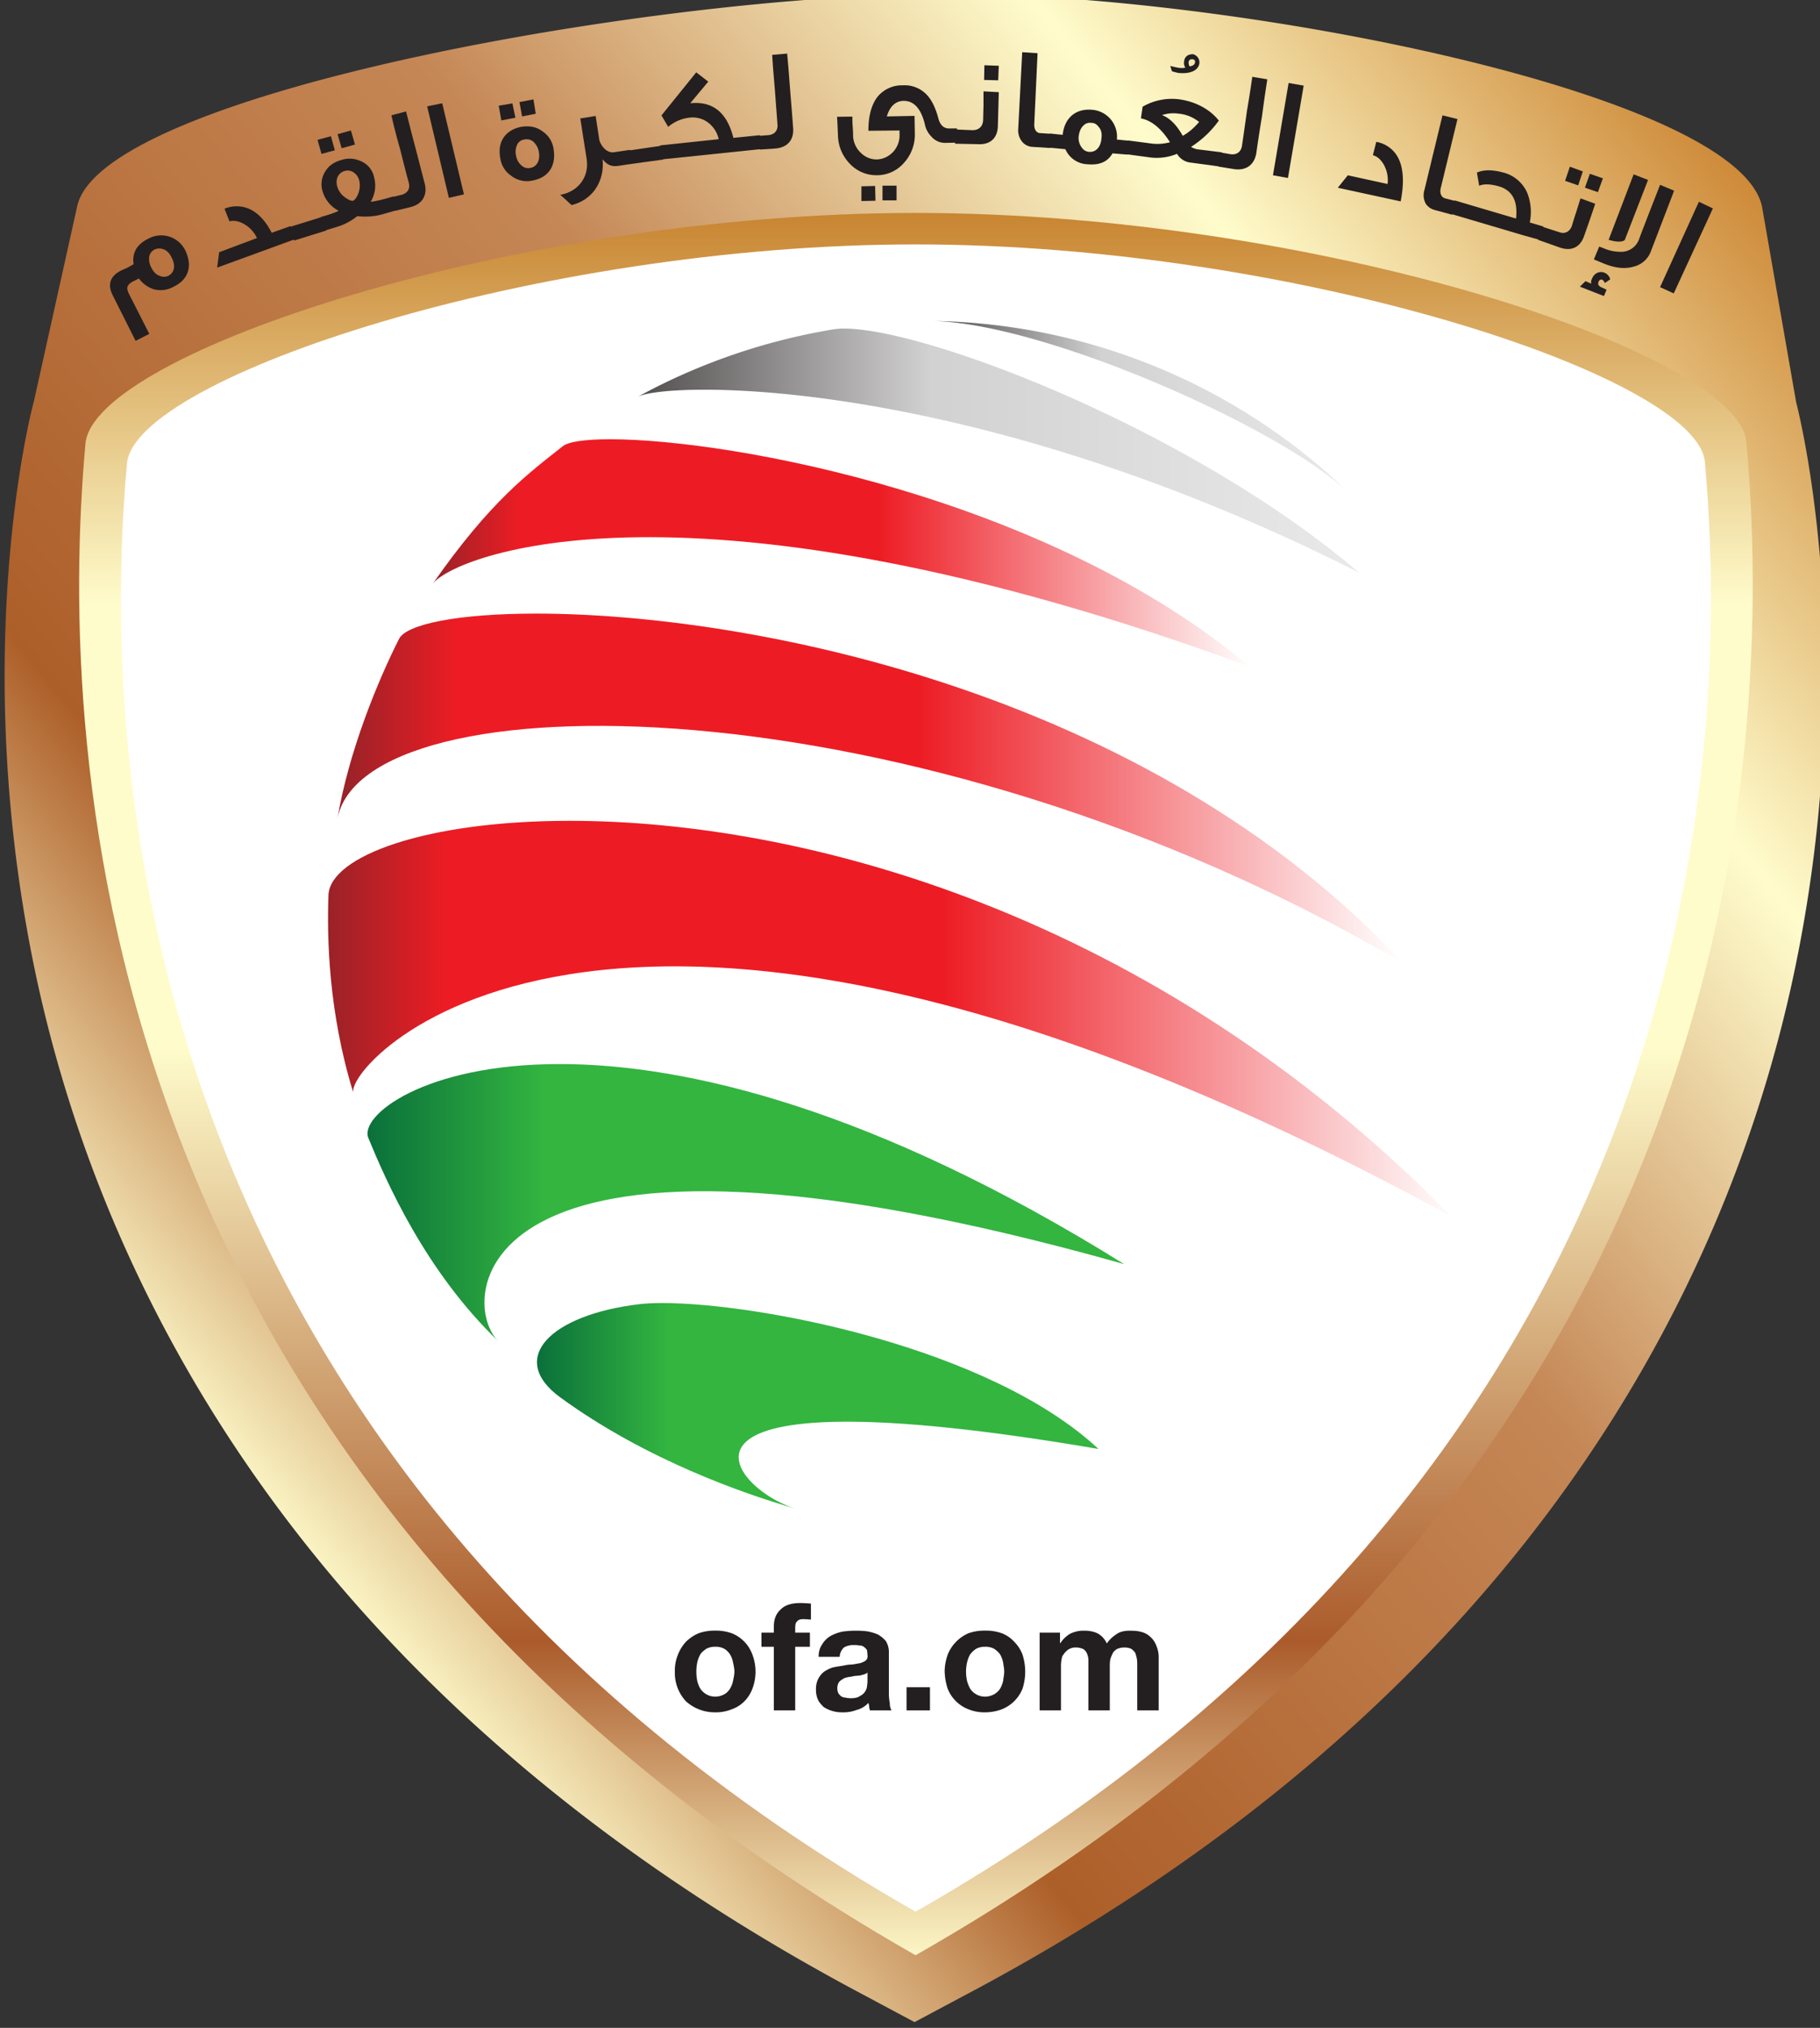 <svg xmlns="http://www.w3.org/2000/svg" width="109.164" height="121.558" viewBox="0 0 28.883 32.162"><rect x="0" y="0" width="28.883" height="32.162" fill="#333333" stroke="none"/><defs><linearGradient id="a" x1="0" x2="1" y1="0" y2="0" gradientTransform="scale(33.275 -33.275)rotate(-40 -16.527 -26.82)" gradientUnits="userSpaceOnUse" spreadMethod="pad"><stop offset="0" style="stop-opacity:1;stop-color:#fffccc"/><stop offset=".185" style="stop-opacity:1;stop-color:#ad5f29"/><stop offset=".522" style="stop-opacity:1;stop-color:#c58756"/><stop offset=".77" style="stop-opacity:1;stop-color:#fffccc"/><stop offset="1" style="stop-opacity:1;stop-color:#ca812d"/></linearGradient><linearGradient id="c" x1="0" x2="1" y1="0" y2="0" gradientTransform="matrix(0 29.24 29.24 0 457.215 553.02)" gradientUnits="userSpaceOnUse" spreadMethod="pad"><stop offset="0" style="stop-opacity:1;stop-color:#fffccc"/><stop offset=".185" style="stop-opacity:1;stop-color:#ab5b2b"/><stop offset=".522" style="stop-opacity:1;stop-color:#fffccc"/><stop offset=".77" style="stop-opacity:1;stop-color:#fffccc"/><stop offset="1" style="stop-opacity:1;stop-color:#c6812c"/></linearGradient><linearGradient id="e" x1="0" x2="1" y1="0" y2="0" gradientTransform="matrix(6.972 0 0 -6.972 457.5 579.01)" gradientUnits="userSpaceOnUse" spreadMethod="pad"><stop offset="0" style="stop-opacity:1;stop-color:#565353"/><stop offset=".004" style="stop-opacity:1;stop-color:#565353"/><stop offset=".016" style="stop-opacity:1;stop-color:#565353"/><stop offset=".408" style="stop-opacity:1;stop-color:#d3d2d2"/><stop offset=".425" style="stop-opacity:1;stop-color:#d3d2d2"/><stop offset="1" style="stop-opacity:1;stop-color:#e9e9e9"/></linearGradient><linearGradient id="f" x1="0" x2="1" y1="0" y2="0" gradientTransform="matrix(12.11 0 0 -12.11 452.543 578.272)" gradientUnits="userSpaceOnUse" spreadMethod="pad"><stop offset="0" style="stop-opacity:1;stop-color:#565353"/><stop offset=".004" style="stop-opacity:1;stop-color:#565353"/><stop offset=".016" style="stop-opacity:1;stop-color:#565353"/><stop offset=".408" style="stop-opacity:1;stop-color:#d3d2d2"/><stop offset=".425" style="stop-opacity:1;stop-color:#d3d2d2"/><stop offset="1" style="stop-opacity:1;stop-color:#e9e9e9"/></linearGradient><linearGradient id="g" x1="0" x2="1" y1="0" y2="0" gradientTransform="matrix(13.721 0 0 -13.721 449.096 576.555)" gradientUnits="userSpaceOnUse" spreadMethod="pad"><stop offset="0" style="stop-opacity:1;stop-color:#952328"/><stop offset=".11" style="stop-opacity:1;stop-color:#ed1c24"/><stop offset=".546" style="stop-opacity:1;stop-color:#ed1c24"/><stop offset="1" style="stop-opacity:1;stop-color:#fff"/></linearGradient><linearGradient id="h" x1="0" x2="1" y1="0" y2="0" gradientTransform="matrix(17.897 0 0 -17.897 447.496 572.603)" gradientUnits="userSpaceOnUse" spreadMethod="pad"><stop offset="0" style="stop-opacity:1;stop-color:#952328"/><stop offset=".11" style="stop-opacity:1;stop-color:#ed1c24"/><stop offset=".546" style="stop-opacity:1;stop-color:#ed1c24"/><stop offset="1" style="stop-opacity:1;stop-color:#fff"/></linearGradient><linearGradient id="i" x1="0" x2="1" y1="0" y2="0" gradientTransform="matrix(18.871 0 0 -18.871 447.342 568.736)" gradientUnits="userSpaceOnUse" spreadMethod="pad"><stop offset="0" style="stop-opacity:1;stop-color:#952328"/><stop offset=".11" style="stop-opacity:1;stop-color:#ed1c24"/><stop offset=".546" style="stop-opacity:1;stop-color:#ed1c24"/><stop offset="1" style="stop-opacity:1;stop-color:#fff"/></linearGradient><linearGradient id="j" x1="0" x2="1" y1="0" y2="0" gradientTransform="matrix(12.707 0 0 -12.707 448.004 565.65)" gradientUnits="userSpaceOnUse" spreadMethod="pad"><stop offset="0" style="stop-opacity:1;stop-color:#0b713b"/><stop offset=".004" style="stop-opacity:1;stop-color:#0b713b"/><stop offset=".234" style="stop-opacity:1;stop-color:#33b540"/><stop offset=".442" style="stop-opacity:1;stop-color:#33b540"/><stop offset=".717" style="stop-opacity:1;stop-color:#33b540"/><stop offset="1" style="stop-opacity:1;stop-color:#33b540"/></linearGradient><linearGradient id="k" x1="0" x2="1" y1="0" y2="0" gradientTransform="matrix(9.429 0 0 -9.429 450.85 562.238)" gradientUnits="userSpaceOnUse" spreadMethod="pad"><stop offset="0" style="stop-opacity:1;stop-color:#0b713b"/><stop offset=".004" style="stop-opacity:1;stop-color:#0b713b"/><stop offset=".234" style="stop-opacity:1;stop-color:#33b540"/><stop offset=".442" style="stop-opacity:1;stop-color:#33b540"/><stop offset=".717" style="stop-opacity:1;stop-color:#33b540"/><stop offset="1" style="stop-opacity:1;stop-color:#33b540"/></linearGradient><clipPath id="b" clipPathUnits="userSpaceOnUse"><path d="M441.911 551.897h30.569v34.04h-30.569z"/></clipPath><clipPath id="d" clipPathUnits="userSpaceOnUse"><path d="M441.911 551.897h30.569v34.04h-30.569z"/></clipPath><clipPath id="l" clipPathUnits="userSpaceOnUse"><path d="M441.911 551.897h30.569v34.04h-30.569z"/></clipPath></defs><path d="m443.128 582.367-.729-3.282c-.052-.172-1.107-4.328.055-9.702 1.084-4.984 4.373-11.99 13.885-17.031l.852-.455.854.455c9.521 5.041 12.805 12.047 13.89 17.031a24 24 0 0 1 .545 4.997v.209c-.011 2.646-.456 4.386-.484 4.496l-.573 3.282c-.403 1.897-8.802 3.57-13.687 3.57-4.879 0-14.21-1.673-14.608-3.57" style="fill:url(#a);stroke:none" transform="matrix(.945 0 0 -.945 -417.532 553.613)"/><g clip-path="url(#b)" transform="matrix(.945 0 0 -.945 -417.532 553.613)"><path d="M0 0c-6.569 0-13.535-2.308-13.671-3.795-.46-5.115.062-17.326 13.671-25.086C13.642-21.108 14.142-8.865 13.676-3.768 13.541-2.296 6.574 0 0 0" style="fill:#fff;fill-opacity:1;fill-rule:nonzero;stroke:none" transform="translate(457.208 582.182)"/></g><path d="M443.268 578.389c-.472-5.216.056-17.463 13.94-25.37 13.918 7.923 14.424 20.203 13.952 25.398-.135 1.502-7.242 3.843-13.952 3.843-6.703 0-13.805-2.352-13.94-3.871m.697-.334c.128 1.442 6.876 3.677 13.243 3.677 6.372 0 13.126-2.223 13.255-3.649.45-4.941-.038-16.8-13.255-24.333-13.188 7.519-13.692 19.348-13.243 24.305" style="fill:url(#c);stroke:none" transform="matrix(.945 0 0 -.945 -417.532 553.613)"/><g clip-path="url(#d)" transform="matrix(.945 0 0 -.945 -417.532 553.613)"><path d="M0 0a.5.5 0 0 1 .051-.129.3.3 0 0 1 .101-.095.3.3 0 0 1 .146-.04c.068 0 .112.017.157.04q.06.035.096.095A.4.4 0 0 1 .601 0c.011.057.023.102.023.158 0 .05-.012.1-.023.151a.4.4 0 0 1-.05.135.3.3 0 0 1-.096.095.3.3 0 0 1-.157.034.3.3 0 0 1-.146-.034C.113.511.073.483.051.444A.5.5 0 0 1 0 .309.8.8 0 0 1 0 0m-.325.439A.7.7 0 0 0-.19.657.7.7 0 0 0 .023.8a.8.8 0 0 0 .275.044A.8.8 0 0 0 .579.8.6.6 0 0 0 .792.657.6.6 0 0 0 .927.439a.805.805 0 0 0 0-.568.6.6 0 0 0-.135-.213.55.55 0 0 0-.213-.134.7.7 0 0 0-.281-.051.72.72 0 0 0-.488.185.7.7 0 0 0-.186.5.7.7 0 0 0 .051.281" style="fill:#231f20;fill-opacity:1;fill-rule:nonzero;stroke:none" transform="translate(453.542 557.623)"/><path d="M0 0v.237h.208v.101c0 .118.033.213.112.286.068.073.18.11.326.11.034 0 .062 0 .095-.003.034 0 .062-.006.09-.006V.456C.792.459.752.464.702.464Q.625.464.601.428C.573.407.567.369.567.316V.237h.247V0H.567v-1.067H.208V0Z" style="fill:#231f20;fill-opacity:1;fill-rule:nonzero;stroke:none" transform="translate(454.62 558.196)"/><path d="M0 0c-.023-.012-.051-.012-.073-.023-.028 0-.056-.005-.084-.005l-.084-.017c-.028 0-.057-.011-.085-.017q-.033-.015-.067-.039a.13.13 0 0 1-.045-.051.2.2 0 0 1-.018-.083.2.2 0 0 1 .018-.086.3.3 0 0 1 .045-.049.14.14 0 0 1 .072-.023q.043-.01.085-.011c.073 0 .124.011.163.039a.2.2 0 0 1 .09.084.2.2 0 0 1 .028.096q.007.05.006.084v.129A.1.1 0 0 0 0 0m-.708.504a.4.4 0 0 0 .135.135.7.7 0 0 0 .202.075A1.646 1.646 0 0 0 .04.72.8.8 0 0 0 .224.667.5.5 0 0 0 .359.556.35.35 0 0 0 .41.359v-.68q0-.084.016-.168a.23.23 0 0 1 .028-.118H.09c0 .018-.011.04-.011.062s-.007.04-.013.063a.4.4 0 0 0-.201-.119.6.6 0 0 0-.236-.039.56.56 0 0 0-.314.089c-.039.04-.073.073-.096.123a.4.4 0 0 0-.033.175.36.36 0 0 0 .14.298c.045.027.085.05.14.067q.078.018.163.028c.05.012.107.022.158.022.05.006.101.017.14.023A.3.3 0 0 1 .022.23q.036.033.029.084Q.049.374.04.41a.3.3 0 0 1-.051.05.13.13 0 0 1-.079.022Q-.13.49-.18.488A.3.3 0 0 1-.343.449.22.22 0 0 1-.416.291H-.77c0 .091.023.158.062.213" style="fill:#231f20;fill-opacity:1;fill-rule:nonzero;stroke:none" transform="translate(456.35 557.736)"/><path d="M457.45 557.129h-.393v.388h.393z" style="fill:#231f20;fill-opacity:1;fill-rule:nonzero;stroke:none"/><path d="M0 0a.6.6 0 0 1 .051-.129.3.3 0 0 1 .101-.095.3.3 0 0 1 .146-.04c.068 0 .112.017.157.04a.3.3 0 0 1 .101.095.5.5 0 0 1 .05.129c.006.057.018.102.018.158 0 .05-.012.1-.018.151a.5.5 0 0 1-.05.135.4.4 0 0 1-.101.095.3.3 0 0 1-.157.034.3.3 0 0 1-.146-.034.4.4 0 0 1-.101-.095A.5.5 0 0 1 0 .309.7.7 0 0 1 0 0m-.326.439A.66.66 0 0 0 .023.8a.8.8 0 0 0 .275.044A.8.8 0 0 0 .584.8.55.55 0 0 0 .792.657a.6.6 0 0 0 .14-.218.933.933 0 0 0 0-.568.62.62 0 0 0-.348-.347.8.8 0 0 0-.286-.051.7.7 0 0 0-.275.051.6.6 0 0 0-.208.134.6.6 0 0 0-.141.213 1 1 0 0 0-.05.287c0 .107.022.197.05.281" style="fill:#231f20;fill-opacity:1;fill-rule:nonzero;stroke:none" transform="translate(458.073 557.623)"/><path d="M0 0v-.176h.006a.5.5 0 0 0 .161.156.5.5 0 0 0 .237.053c.078 0 .152-.01.225-.044a.36.36 0 0 0 .157-.17q.057.084.157.152c.062.046.14.062.231.062.072 0 .14-.005.196-.022a.33.33 0 0 0 .145-.08.36.36 0 0 0 .101-.146.5.5 0 0 0 .041-.219v-.87h-.36v.736c0 .05 0 .09-.006.128q-.01.051-.028.102a.3.3 0 0 1-.067.067.3.3 0 0 1-.119.022.3.3 0 0 1-.123-.027C.921-.299.893-.321.882-.355a.4.4 0 0 1-.04-.106Q.835-.513.836-.58v-.724H.477v.843a.3.3 0 0 1-.022.106.17.17 0 0 1-.063.079.3.3 0 0 1-.134.027c-.011 0-.039 0-.068-.011a.2.2 0 0 1-.078-.045C.085-.327.067-.355.039-.394a.6.6 0 0 1-.023-.152v-.758h-.358V0Z" style="fill:#231f20;fill-opacity:1;fill-rule:nonzero;stroke:none" transform="translate(459.634 558.433)"/></g><path d="M457.501 580.447c1.886-.043 5.822-1.786 6.972-2.873a10.28 10.28 0 0 1-6.972 2.873" style="fill:url(#e);stroke:none" transform="matrix(.945 0 0 -.945 -417.532 553.613)"/><path d="M455.827 580.306a10.4 10.4 0 0 1-3.284-1.131c.505.26 5.502.39 12.11-2.95-2.778 2.374-7.243 4.094-8.642 4.094q-.103 0-.184-.013" style="fill:url(#f);stroke:none" transform="matrix(.945 0 0 -.945 -417.532 553.613)"/><path d="M451.285 578.346c-.572-.454-1.213-.914-2.19-2.317.338.482 4.307 2.081 13.722-1.382-3.388 2.843-8.704 3.815-10.738 3.815-.419 0-.699-.041-.794-.116" style="fill:url(#g);stroke:none" transform="matrix(.945 0 0 -.945 -417.532 553.613)"/><path d="M448.535 575.113c-.342-.674-.848-1.881-1.039-3.04.393 2.378 9.656 2.439 17.898-2.403-4.288 4.593-11.033 5.866-14.557 5.866-1.311 0-2.176-.177-2.302-.423" style="fill:url(#h);stroke:none" transform="matrix(.945 0 0 -.945 -417.532 553.613)"/><path d="M447.349 570.818c-.027-.718 0-1.976.417-3.323-.147.494 4.384 5.603 18.447-2.081-5.064 5.152-10.972 6.644-14.809 6.644-2.425.001-4.021-.596-4.055-1.24" style="fill:url(#i);stroke:none" transform="matrix(.945 0 0 -.945 -417.532 553.613)"/><path d="M448.018 566.736c.297-.719.954-2.233 2.184-3.413-.691.667-.539 4.413 10.509 1.295-4.184 2.605-7.352 3.358-9.478 3.358-2.284 0-3.366-.869-3.215-1.24" style="fill:url(#j);stroke:none" transform="matrix(.945 0 0 -.945 -417.532 553.613)"/><path d="M452.571 563.946c-1.488-.176-2.229-.909-1.33-1.564 1.431-1.044 3.092-1.624 3.964-1.871-1.096.314-2.842 2.357 5.075 1.005-1.837 1.711-5.706 2.449-7.324 2.449q-.223 0-.385-.019" style="fill:url(#k);stroke:none" transform="matrix(.945 0 0 -.945 -417.532 553.613)"/><g clip-path="url(#l)" transform="matrix(.945 0 0 -.945 -417.532 553.613)"><path d="M0 0q-.05.107-.134.14A.2.2 0 0 1-.286.138a.17.17 0 0 1-.09-.113.3.3 0 0 1 .034-.191c.033-.067.078-.118.14-.138a.17.17 0 0 1 .146 0C.04-.253.073-.141 0 0m.23.119c.124-.26.051-.487-.196-.605a.44.44 0 0 0-.337-.043.5.5 0 0 0-.247.18l-.112-.056C-.718-.436-.741-.47-.746-.51q0-.048.05-.139l.32-.629-.23-.118-.381.758c-.096.185-.051.331.146.427l.089.039.112.062q-.042.29.253.432A.45.45 0 0 0 .23.119" style="fill:#231f20;fill-opacity:1;fill-rule:nonzero;stroke:none" transform="translate(444.716 581.509)"/><path d="m0 0-1.308-.477.033.258.635.238a.53.53 0 0 1-.241.248c-.085.042-.163.05-.22.031l-.084.213A.53.53 0 0 0-.752.5c.14-.068.263-.202.359-.393l.315.112z" style="fill:#231f20;fill-opacity:1;fill-rule:nonzero;stroke:none" transform="translate(446.788 581.82)"/><path d="m0 0 .074-.227-.539-.168-.068.23z" style="fill:#231f20;fill-opacity:1;fill-rule:nonzero;stroke:none" transform="translate(447.237 582.192)"/><path d="m0 0-.224-.062-.068.236.224.062zm.072-.606a.23.23 0 0 1-.089.135.18.18 0 0 1-.158.027C-.287-.478-.332-.59-.297-.707a.34.34 0 0 1 .139-.186c.057-.039.101-.056.124-.05q.043.015.084.107a.37.37 0 0 1 .022.23M.707-1.1l-.258-.074a1.1 1.1 0 0 0-.41-.027 1 1 0 0 0-.359-.186l-.185-.056-.068.227.068.02c.095.028.179.056.23.085a.54.54 0 0 0-.269.325.4.4 0 0 0 .05.342q.083.135.27.186A.44.44 0 0 0 .101-.28.37.37 0 0 0 .32-.545a.53.53 0 0 0-.056-.416q.093.01.247.052l.135.038zM-.338-.096l-.224-.061-.067.236.225.061z" style="fill:#231f20;fill-opacity:1;fill-rule:nonzero;stroke:none" transform="translate(447.794 583.408)"/><path d="M0 0c.044-.188-.039-.337-.241-.388l-.253-.061-.056.229.158.038c.095.025.151.097.122.204-.039.143-.089.337-.145.564a9 9 0 0 0-.146.567l.246.065c.029-.113.079-.315.158-.612z" style="fill:#231f20;fill-opacity:1;fill-rule:nonzero;stroke:none" transform="translate(448.967 582.746)"/><path d="m0 0-.253-.059-.365 1.536.253.052z" style="fill:#231f20;fill-opacity:1;fill-rule:nonzero;stroke:none" transform="translate(449.624 582.572)"/><path d="m0 0-.23-.045-.044.241.235.045zm.051-.635a.3.3 0 0 1-.101.174q-.066.044-.14.028a.15.15 0 0 1-.118-.078.28.28 0 0 1-.022-.196.27.27 0 0 1 .1-.169c.04-.033.09-.044.14-.033.107.019.169.123.141.274m.247.051C.348-.865.22-1.07-.05-1.12a.43.43 0 0 0-.365.081.42.42 0 0 0-.179.284c-.057.277.078.48.347.535.146.023.264 0 .371-.083a.42.42 0 0 0 .174-.281m-.64.517-.236-.045-.044.247.23.039z" style="fill:#231f20;fill-opacity:1;fill-rule:nonzero;stroke:none" transform="translate(450.83 583.925)"/><path d="M0 0c.303.052.493.305.443.605l-.106.677.258.042.061-.401C.69.793.802.698.903.715l.269.04.034-.234L.96.484C.858.471.779.508.712.597.747.22.539-.088.19-.172.145-.131.084-.071 0 0" style="fill:#231f20;fill-opacity:1;fill-rule:nonzero;stroke:none" transform="translate(451.241 582.564)"/><path d="m0 0 .029-.233-.557-.076-.027.227z" style="fill:#231f20;fill-opacity:1;fill-rule:nonzero;stroke:none" transform="translate(452.941 583.389)"/><path d="m0 0-1.673-.174-.022.236.983.104a.47.47 0 0 1-.191.288.43.43 0 0 1-.303.073.67.67 0 0 1-.354-.154l-.113.192.584.723.202-.156-.303-.363q.565.06.725-.581l.443.045z" style="fill:#231f20;fill-opacity:1;fill-rule:nonzero;stroke:none" transform="translate(454.614 583.332)"/><path d="M0 0c.012-.193-.095-.32-.302-.337l-.259-.017-.017.23.163.012c.096.008.163.073.151.182q-.018.224-.044.584c-.023.266-.039.463-.045.581l.252.022q.018-.173.051-.628C-.028.364-.011.157 0 0" style="fill:#231f20;fill-opacity:1;fill-rule:nonzero;stroke:none" transform="translate(455.153 583.678)"/><path d="M456.889 582.471h-.236v.247h.236zm-.354-.006-.236-.005v.247l.23.006zm1.376.975-.198-.004a.3.3 0 0 0-.24.107.4.4 0 0 0-.102.176q-.094.425-.365.422c-.134-.003-.23-.092-.28-.261l.465.009.005-.301a.7.7 0 0 0-.184-.489.6.6 0 0 0-.456-.206.61.61 0 0 0-.454.195.7.7 0 0 0-.197.486c-.005.061-.005.16-.016.3l.258.003c0-.042 0-.104.006-.172q.007-.104.006-.131a.41.41 0 0 1 .14-.314.37.37 0 0 1 .257-.102c.097.004.18.037.259.11a.41.41 0 0 1 .124.32v.056l-.523-.005q0 .37.152.569a.53.53 0 0 0 .427.194.51.51 0 0 0 .45-.218q.092-.127.151-.355c.034-.106.095-.157.196-.151h.112z" style="fill:#231f20;fill-opacity:1;fill-rule:nonzero;stroke:none"/><path d="m0 0-.237.006.005.247L.01.244Zm-.006-.772c-.005-.193-.123-.312-.332-.3l-.387.008.011.239.287-.012c.094 0 .168.056.174.164 0 .095.006.179.006.247v.241L.01-.199z" style="fill:#231f20;fill-opacity:1;fill-rule:nonzero;stroke:none" transform="translate(458.596 584.486)"/><path d="m0 0-.298.019a.24.24 0 0 0-.168.078.3.3 0 0 0-.073.22l.067 1.291.258-.017L-.269.407C-.276.317-.235.25-.168.25l.18-.012z" style="fill:#231f20;fill-opacity:1;fill-rule:nonzero;stroke:none" transform="translate(459.471 583.35)"/><path d="M0 0q.016.118-.044.186c-.034.048-.073.072-.129.072a.15.15 0 0 1-.134-.05Q-.367.151-.382.034A.26.26 0 0 1-.33-.157a.16.16 0 0 1 .128-.072C-.101-.235-.011-.157 0 0m.438-.275-.252.021c-.084-.144-.219-.2-.415-.183a.42.42 0 0 0-.377.253l-.281.027.023.236.213-.022c.029.28.214.443.488.421a.453.453 0 0 0 .422-.5l.202-.02z" style="fill:#231f20;fill-opacity:1;fill-rule:nonzero;stroke:none" transform="translate(460.33 583.514)"/><path d="M0 0c-.011 0-.016 0-.028-.002a.05.05 0 0 1-.034-.043.1.1 0 0 1 .017-.075c.062.01.085.036.089.067Q.053-.007 0 0m.118-.061C.108-.18-.022-.252-.236-.23a1 1 0 0 0-.106.028q-.002-.002-.029.09c.124-.034.203-.046.253-.028a.13.13 0 0 0-.021.098q.005.08.072.112a.2.2 0 0 0 .072.015.14.14 0 0 0 .113-.146" style="fill:#231f20;fill-opacity:1;fill-rule:nonzero;stroke:none" transform="translate(461.857 584.84)"/><path d="M0 0a.64.64 0 0 1-.349.14.6.6 0 0 1-.274-.025c.134-.05.247-.168.348-.347.107.058.196.14.275.232m.354-.749-.494.067a.3.3 0 0 0-.231.147.9.9 0 0 0-.432-.063l-.421.057.034.23.415-.054a.8.8 0 0 1 .286.025c-.151.237-.314.366-.488.4l.028.196a.98.98 0 0 0 .623.123C-.057.34.185.211.331.023a1.7 1.7 0 0 0-.466-.441.3.3 0 0 1 .141-.045L.382-.51Z" style="fill:#231f20;fill-opacity:1;fill-rule:nonzero;stroke:none" transform="translate(461.97 583.787)"/><path d="M0 0c-.034-.192-.169-.295-.376-.264l-.258.042.039.236.163-.028c.096-.014.174.033.191.137q.034.225.083.581c.046.269.074.46.091.581l.252-.042C.169 1.131.135.924.096.62A22 22 0 0 1 0 0" style="fill:#231f20;fill-opacity:1;fill-rule:nonzero;stroke:none" transform="translate(462.93 583.26)"/><path d="m0 0-.252.045.263 1.549.253-.044Z" style="fill:#231f20;fill-opacity:1;fill-rule:nonzero;stroke:none" transform="translate(463.462 582.847)"/><path d="m0 0-1.056.229.168.209.668-.146a.53.53 0 0 1-.072.339c-.051.081-.107.126-.175.144l.057.224A.51.51 0 0 0-.023.69Q.085.437 0 0" style="fill:#231f20;fill-opacity:1;fill-rule:nonzero;stroke:none" transform="translate(465.355 582.454)"/><path d="m0 0-.292.079a.26.26 0 0 0-.152.106.3.3 0 0 0-.022.231l.303 1.252.252-.062-.28-1.154c-.023-.084.006-.16.073-.177L.056.23Z" style="fill:#231f20;fill-opacity:1;fill-rule:nonzero;stroke:none" transform="translate(466.22 582.23)"/><path d="m0 0-.28.078-1.213.359.067.225L-.398.358q.05.44-.286.54-.212.061-.333.011l-.038.22c.118.053.264.05.449 0A.6.6 0 0 0-.213.797.87.87 0 0 0-.167.292L.062.224Z" style="fill:#231f20;fill-opacity:1;fill-rule:nonzero;stroke:none" transform="translate(467.69 581.808)"/><path d="m0 0-.218.075.083.233.219-.076zm-.331.114-.22.076.08.237.218-.079zm.1-.847C-.292-.918-.438-1-.64-.929l-.365.129.078.218.276-.089c.089-.034.174 0 .213.101q.04.136.072.23.045.143.074.236l.247-.091a24 24 0 0 0-.186-.538" style="fill:#231f20;fill-opacity:1;fill-rule:nonzero;stroke:none" transform="translate(468.667 582.609)"/><path d="M0 0c-.068-.045-.187-.017-.27.006l.42 1.099.242-.094Zm.437-.194a.41.41 0 0 0-.287-.25c-.145-.042-.297-.025-.471.04l-.197.081.09.216.101-.039a.7.7 0 0 1 .298-.048.32.32 0 0 1 .269.206q0 .011.354.917L.83.831Zm-.786-.744-.404.158.095.092.096-.042a.11.11 0 0 0 .012.079c.032.095.128.14.212.104a.16.16 0 0 0 .095-.11l-.089-.062a.15.15 0 0 1-.045.057q-.044.009-.062-.037c-.017-.042 0-.075.062-.098l.073-.034z" style="fill:#231f20;fill-opacity:1;fill-rule:nonzero;stroke:none" transform="translate(469.117 581.803)"/><path d="m0 0-.23.105.652 1.433.235-.112Z" style="fill:#231f20;fill-opacity:1;fill-rule:nonzero;stroke:none" transform="translate(469.941 580.91)"/></g></svg>